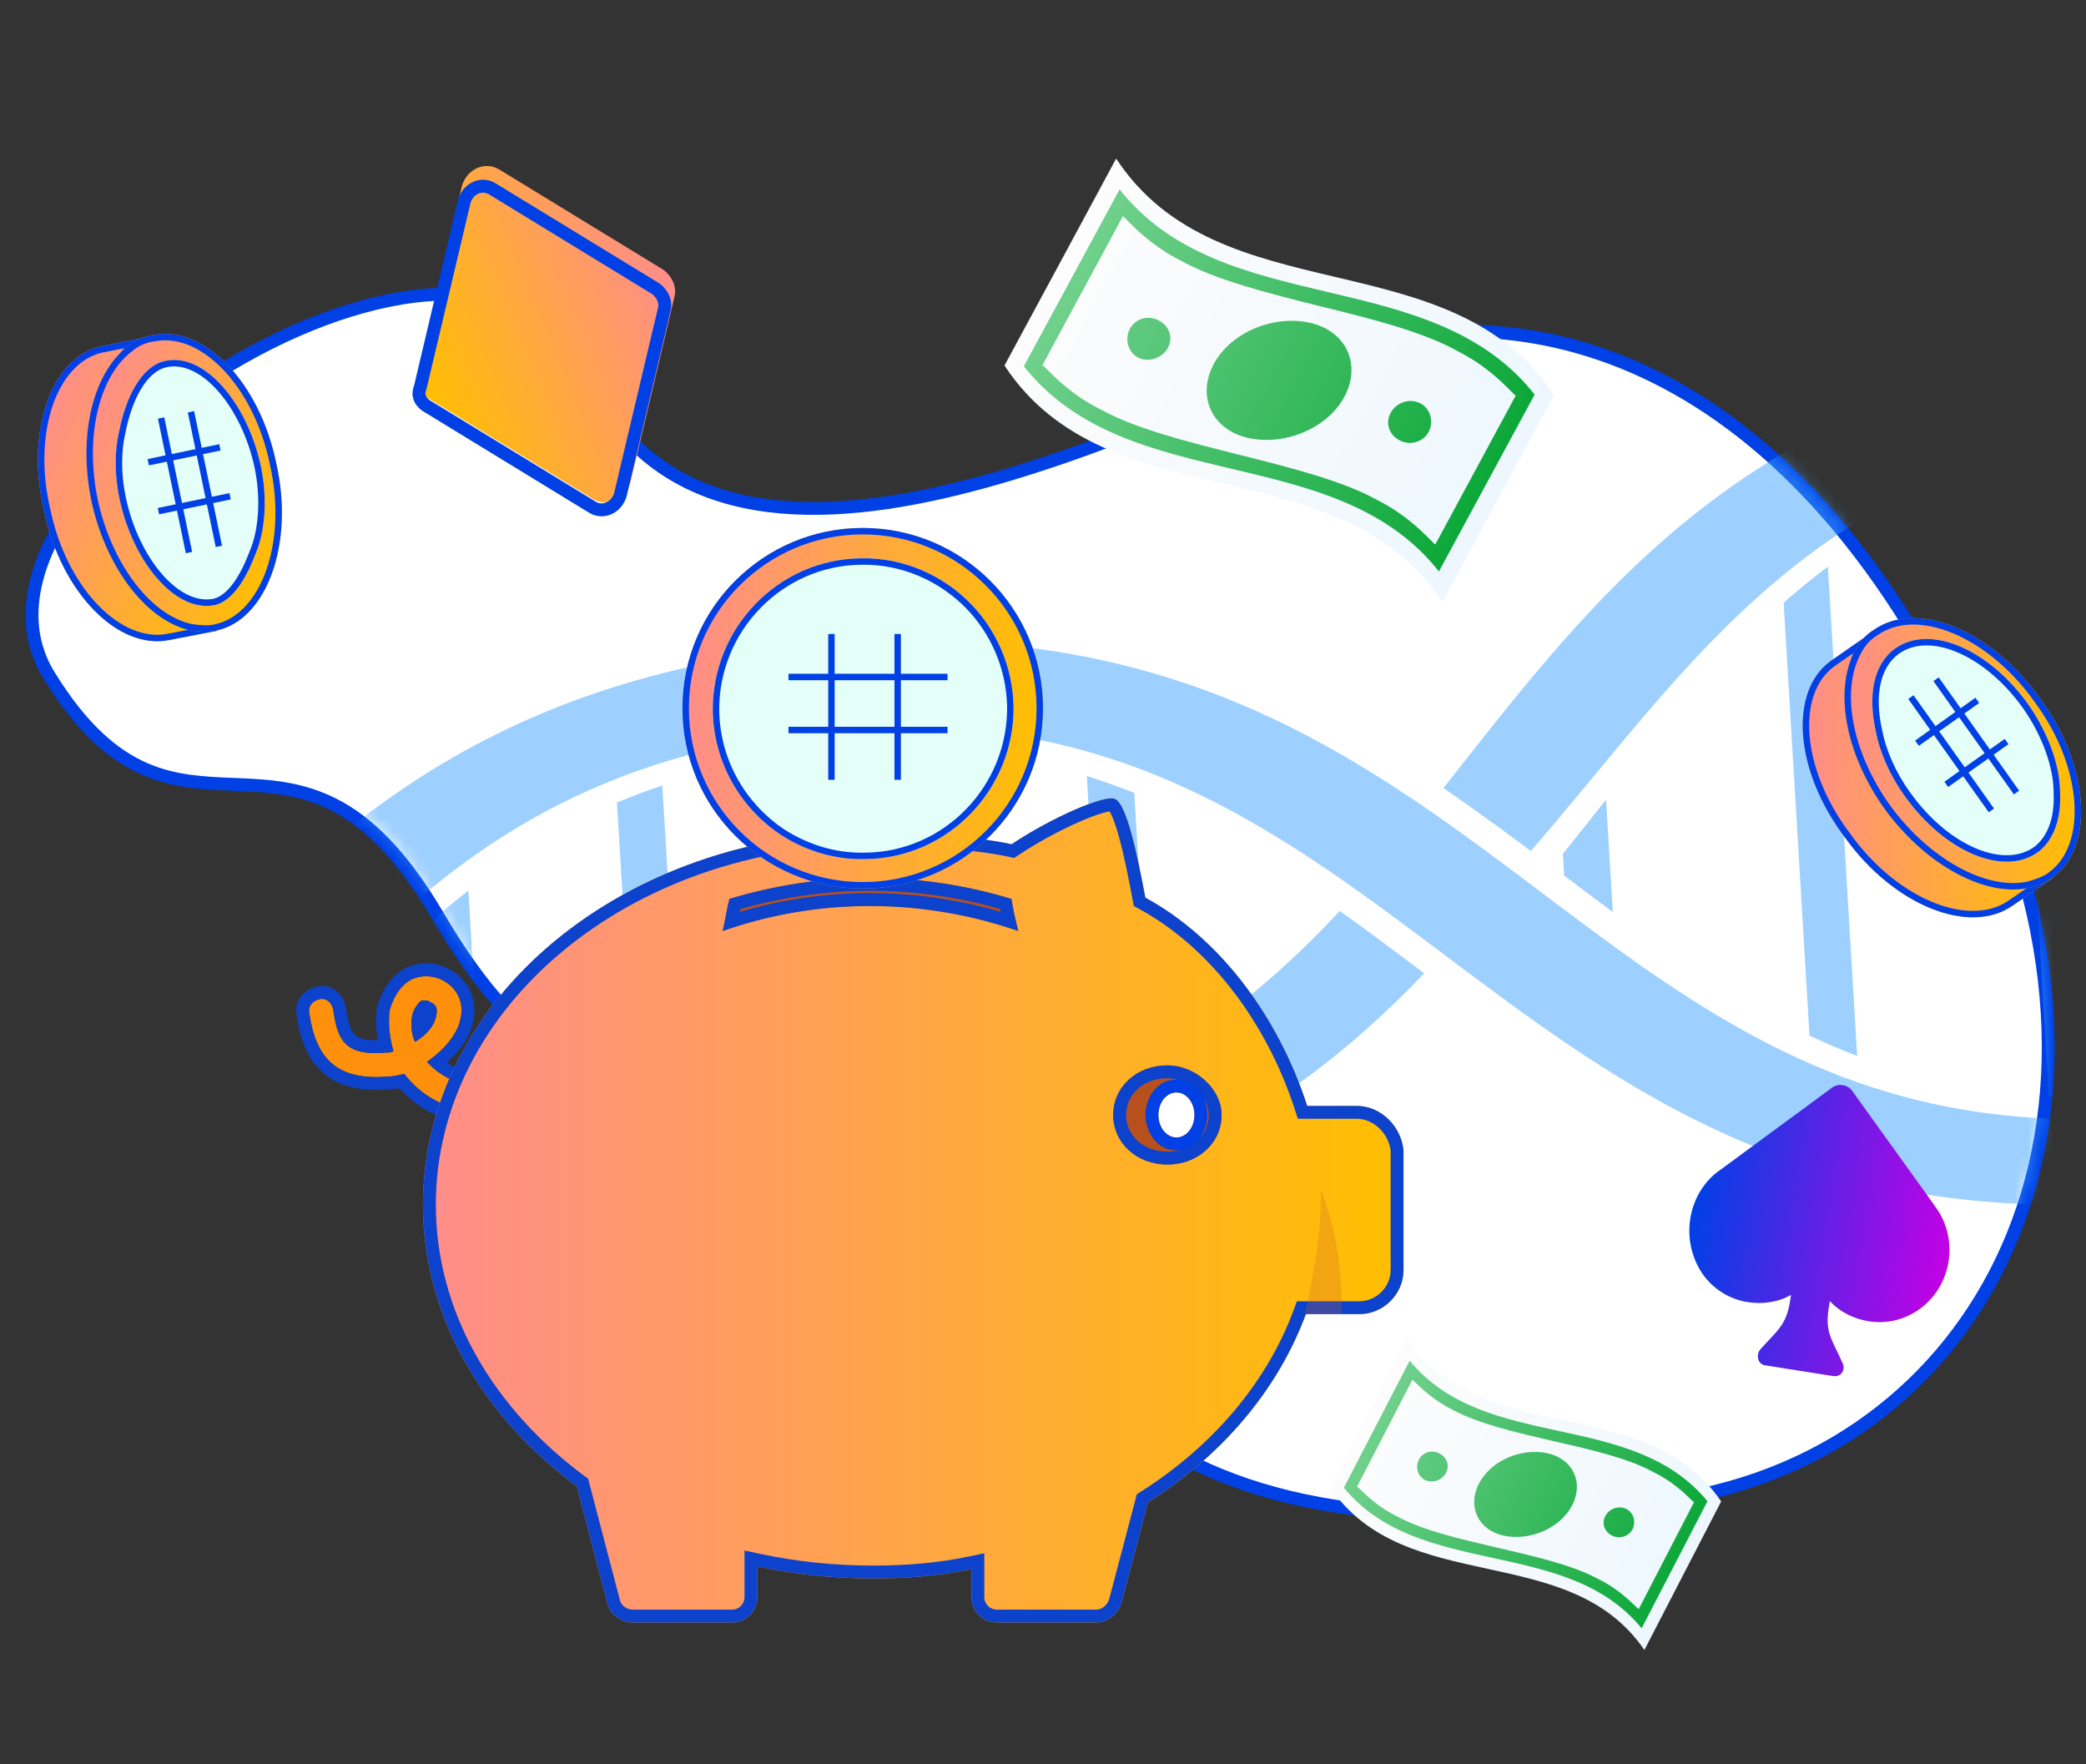 <?xml version="1.0" encoding="UTF-8"?>
<svg xmlns="http://www.w3.org/2000/svg" width="162" height="137" viewBox="0 0 162 137" fill="none">
  <rect x="0" y="0" width="162" height="137" fill="#333333" stroke="none"/>
  <g clip-path="url(#clip0_2239_8696)">
    <path d="M154.798 61.374C167.149 90.802 151.331 116.142 125.045 116.908C81.931 121.953 83.651 100.095 65.21 90.246C46.769 80.397 43.208 86.702 33.926 70.986C22.84 52.214 14.058 69.12 3.8 52.438C-5.471 37.361 37.075 10.838 45.444 28.938C55.758 51.248 89.6 31.947 103.985 27.265C118.369 22.583 140.41 27.092 154.798 61.374Z" fill="white"></path>
    <path fill-rule="evenodd" clip-rule="evenodd" d="M129.156 30.15C138.134 34.909 147.174 44.502 154.337 61.568C160.462 76.163 159.583 89.69 153.974 99.644C148.368 109.593 138.006 116.03 125.03 116.408L125.008 116.409L124.987 116.411C103.525 118.923 93.327 114.733 86.195 108.779C83.46 106.495 81.174 103.952 78.859 101.378C78.128 100.565 77.394 99.749 76.642 98.937C73.523 95.567 70.128 92.306 65.445 89.805C58.678 86.191 53.861 84.724 50.09 83.576C48.702 83.154 47.456 82.775 46.307 82.347C44.173 81.554 42.343 80.591 40.475 78.872C38.598 77.146 36.664 74.639 34.356 70.731C31.554 65.987 28.865 63.442 26.214 62.07C23.565 60.7 21.009 60.532 18.573 60.429C18.434 60.423 18.296 60.417 18.158 60.412C15.857 60.318 13.68 60.229 11.474 59.275C9.154 58.272 6.753 56.286 4.226 52.176C2.055 48.646 2.869 44.384 5.637 40.133C8.4 35.89 13.046 31.775 18.262 28.677C23.48 25.576 29.21 23.526 34.12 23.353C39.013 23.181 43.009 24.864 44.989 29.148C47.633 34.866 51.806 37.94 56.794 39.231C61.754 40.515 67.492 40.029 73.298 38.711C79.111 37.392 85.041 35.226 90.403 33.104C92.063 32.447 93.666 31.796 95.194 31.176C98.618 29.784 101.665 28.546 104.139 27.741C111.214 25.438 120.179 25.392 129.156 30.15ZM129.624 29.266C120.387 24.37 111.139 24.411 103.829 26.79C101.321 27.607 98.219 28.867 94.774 30.266C93.254 30.884 91.667 31.529 90.035 32.174C84.684 34.291 78.812 36.434 73.077 37.736C67.335 39.039 61.78 39.489 57.044 38.263C52.337 37.044 48.411 34.165 45.897 28.728C43.694 23.962 39.234 22.173 34.085 22.354C28.953 22.535 23.057 24.664 17.751 27.817C12.443 30.971 7.668 35.183 4.799 39.587C1.936 43.984 0.909 48.692 3.374 52.7C5.976 56.932 8.519 59.087 11.077 60.193C13.459 61.223 15.811 61.318 18.081 61.41C18.231 61.416 18.381 61.422 18.531 61.428C20.958 61.53 23.318 61.698 25.754 62.959C28.188 64.218 30.754 66.599 33.495 71.24C35.828 75.19 37.82 77.789 39.798 79.608C41.784 81.436 43.737 82.459 45.959 83.284C47.173 83.736 48.459 84.127 49.874 84.558C53.632 85.702 58.302 87.124 64.974 90.687C69.511 93.11 72.816 96.275 75.909 99.616C76.639 100.405 77.359 101.206 78.082 102.01C80.407 104.596 82.758 107.212 85.554 109.546C92.949 115.72 103.443 119.936 125.081 117.407C138.381 117.012 149.063 110.398 154.846 100.135C160.63 89.87 161.484 76.013 155.259 61.181C148.033 43.964 138.859 34.162 129.624 29.266Z" fill="#0040E5"></path>
    <mask id="mask0_2239_8696" style="mask-type:alpha" maskUnits="userSpaceOnUse" x="2" y="22" width="158" height="96">
      <path d="M154.829 60.784C167.185 90.204 151.375 115.53 125.093 116.29C81.987 121.324 83.701 99.474 65.26 89.624C46.82 79.774 43.261 86.076 33.977 70.364C22.888 51.597 14.111 68.494 3.851 51.816C-5.423 36.743 37.112 10.24 45.483 28.335C55.801 50.639 89.633 31.353 104.015 26.676C118.397 21.999 140.435 26.511 154.829 60.784Z" fill="#98FFF3"></path>
    </mask>
    <g mask="url(#mask0_2239_8696)">
      <g opacity="0.5">
        <path d="M62.031 50.355C34.85 53.547 22.372 67.213 9.54 82.267C-1.618 95.362 -12.157 107.73 -35.057 110.418C-37.806 110.741 -39.889 112.462 -39.705 114.263C-39.521 116.062 -37.142 117.258 -34.39 116.936C-21.703 115.447 -11.008 111.44 -1.7 104.69C21.376 87.959 27.641 60.987 62.698 56.87C110.086 51.312 115.428 99.338 169.638 92.978C172.391 92.655 174.47 90.935 174.286 89.133C174.102 87.335 171.727 86.135 168.971 86.458C133.905 90.569 122.353 65.707 96.424 54.721C85.978 50.298 74.73 48.865 62.031 50.355Z" fill="#3CA1FF"></path>
        <path d="M11.386 77.035C-2.341 67.532 -15.87 58.637 -38.106 61.783C-39.153 61.931 -40.19 62.1 -41.197 62.29C-43.913 62.798 -46.495 61.786 -46.964 60.029C-47.432 58.272 -45.611 56.436 -42.894 55.928C-14.288 50.577 1.902 60.51 17.009 70.905C15.055 72.914 13.198 74.97 11.386 77.035Z" fill="#3CA1FF"></path>
        <path d="M27.155 77.813C38.878 85.417 51.472 91.308 70.147 88.666C86.259 86.388 96.023 79.345 104.05 70.743C106.241 72.309 108.413 73.94 110.602 75.583C101.658 84.73 90.186 92.447 71.179 95.137C48.81 98.303 34.333 92.004 21.706 83.999C23.505 81.894 25.303 79.817 27.155 77.813Z" fill="#3CA1FF"></path>
        <path d="M159.159 34.16C138.715 39.022 129.611 52.771 118.888 66.088C116.669 64.434 114.42 62.786 112.094 61.198C122.677 47.839 133.015 33.597 156.74 27.951C159.416 27.313 162.124 28.191 162.79 29.902C163.456 31.618 161.831 33.525 159.159 34.16Z" fill="#3CA1FF"></path>
        <path d="M11.387 77.037C-3.296 66.106 -18.155 57.518 -41.196 62.291C-16.853 58.265 -3.568 67.421 11.387 77.037Z" fill="#3CA1FF"></path>
        <path d="M110.601 75.583C109.539 76.606 108.063 78.033 106.582 79.3C96.051 88.42 83.723 93.723 67.121 95.341C53.177 96.649 41.965 94.291 31.276 89.218C27.509 87.444 24.924 85.91 21.706 84.002C27.665 87.85 33.73 91.346 41.73 93.7C53.892 97.316 67.641 96.879 80.2 93.623C93.147 90.26 101.885 84.397 109.674 76.547L110.601 75.583Z" fill="#3CA1FF"></path>
        <path d="M159.16 34.161C138.849 38.5 128.859 52.729 118.889 66.089C130.102 53.138 138.463 39.618 159.16 34.161Z" fill="#3CA1FF"></path>
        <path d="M36.373 69.16L37.1 81.339C35.838 80.685 34.599 79.995 33.372 79.274L32.94 72.05C34.045 71.05 35.186 70.084 36.373 69.16Z" fill="#3CA1FF"></path>
        <path d="M51.436 60.997L52.984 86.896C51.738 86.677 50.522 86.412 49.333 86.107L47.913 62.323C49.046 61.848 50.218 61.403 51.436 60.997Z" fill="#3CA1FF"></path>
        <path d="M69.569 58.087L71.286 86.842C70.129 87.03 68.935 87.189 67.706 87.318L65.968 58.215C67.199 58.132 68.396 58.09 69.569 58.087Z" fill="#3CA1FF"></path>
        <path d="M88.088 61.575L89.219 80.509C88.098 81.173 86.937 81.801 85.723 82.389L84.402 60.266C85.662 60.66 86.889 61.098 88.088 61.575Z" fill="#3CA1FF"></path>
        <path d="M121.7 68.17C121.626 68.115 121.551 68.06 121.476 68.002L121.373 66.309C122.506 64.903 123.618 63.496 124.728 62.101L125.251 70.833C124.071 69.956 122.89 69.065 121.7 68.17Z" fill="#3CA1FF"></path>
        <path d="M140.527 80.418L138.518 46.8C139.623 45.829 140.769 44.897 141.956 44.008L144.229 82.004C142.964 81.519 141.734 80.988 140.527 80.418Z" fill="#3CA1FF"></path>
        <path d="M159.121 85.173L156.223 36.687C157.362 36.327 158.542 36.002 159.763 35.712C159.767 35.711 159.767 35.711 159.77 35.711L162.731 85.239C161.496 85.26 160.295 85.235 159.121 85.173Z" fill="#3CA1FF"></path>
      </g>
    </g>
    <path d="M16.85 48.991L13.143 49.702C9.168 50.508 4.789 46.039 3.451 39.799C1.923 33.477 3.989 27.732 7.87 26.884L11.699 26.127C11.061 26.291 11.376 26.307 10.887 26.647C8.132 28.542 6.894 33.43 8.083 38.718C9.273 44.006 12.553 47.883 15.876 48.564C16.581 48.762 16.158 49.02 16.85 48.991Z" fill="url(#paint0_linear_2239_8696)"></path>
    <path fill-rule="evenodd" clip-rule="evenodd" d="M16.071 48.631C16.018 48.608 15.954 48.586 15.876 48.564C12.553 47.883 9.273 44.006 8.083 38.718C6.935 33.612 8.05 28.878 10.609 26.852C10.7 26.78 10.793 26.712 10.887 26.647C11.079 26.513 11.147 26.43 11.198 26.367C11.275 26.271 11.312 26.226 11.699 26.127L7.87 26.884C3.989 27.732 1.923 33.477 3.451 39.799C4.789 46.039 9.168 50.508 13.143 49.702L16.85 48.991C16.481 49.006 16.429 48.94 16.354 48.845C16.304 48.782 16.244 48.705 16.071 48.631ZM14.991 48.838L13.049 49.211L13.043 49.212C11.282 49.569 9.356 48.77 7.665 47.043C5.981 45.323 4.592 42.734 3.94 39.694L3.937 39.682C3.192 36.599 3.33 33.681 4.105 31.453C4.881 29.219 6.264 27.749 7.972 27.374L9.666 27.039C8.652 28.103 7.927 29.586 7.52 31.294C6.995 33.497 6.986 36.118 7.596 38.828C8.206 41.54 9.354 43.902 10.79 45.682C12.014 47.199 13.466 48.314 14.991 48.838Z" fill="#0040E5"></path>
    <path d="M16.867 48.955C16.231 49.124 15.583 49.064 14.84 48.962C11.534 48.297 8.333 44.316 7.14 39.087C5.989 33.764 7.254 28.828 10.052 26.805C10.582 26.366 11.26 26.103 11.855 26.027C15.82 25.189 20.154 29.666 21.447 35.948C22.875 42.177 20.738 48.075 16.867 48.955Z" fill="url(#paint1_linear_2239_8696)"></path>
    <path fill-rule="evenodd" clip-rule="evenodd" d="M16.748 48.469L16.756 48.467C18.462 48.08 19.865 46.565 20.673 44.29C21.477 42.027 21.655 39.093 20.959 36.06L20.957 36.049L20.957 36.049C20.327 32.988 18.959 30.388 17.294 28.665C15.622 26.937 13.712 26.146 11.958 26.517L11.938 26.521L11.918 26.523C11.409 26.588 10.822 26.816 10.371 27.19L10.358 27.201L10.345 27.211C9.071 28.131 8.105 29.749 7.601 31.826C7.099 33.897 7.067 36.383 7.628 38.978C8.21 41.527 9.278 43.759 10.59 45.427C11.903 47.096 13.43 48.163 14.924 48.469C15.659 48.569 16.213 48.611 16.739 48.472L16.748 48.469ZM14.84 48.962C11.534 48.297 8.333 44.316 7.14 39.087C5.989 33.764 7.254 28.828 10.052 26.805C10.582 26.366 11.26 26.103 11.855 26.027C15.82 25.189 20.154 29.666 21.447 35.948C22.875 42.177 20.738 48.075 16.867 48.955C16.231 49.124 15.583 49.064 14.84 48.962Z" fill="#0040E5"></path>
    <path d="M16.714 46.981C13.656 47.641 10.333 43.665 9.294 38.785C8.882 36.918 8.891 35.026 9.253 33.499C9.745 30.975 10.916 28.443 12.843 28.024C15.902 27.363 19.225 31.34 20.263 36.22C20.787 38.767 20.593 41.316 19.817 43.083C19.129 44.888 18.095 46.638 16.714 46.981Z" fill="#E4FFF7"></path>
    <path fill-rule="evenodd" clip-rule="evenodd" d="M9.294 38.785C10.333 43.665 13.656 47.641 16.714 46.981C18.095 46.638 19.129 44.888 19.817 43.083C20.593 41.316 20.787 38.767 20.263 36.22C19.225 31.34 15.902 27.363 12.843 28.024C10.916 28.443 9.745 30.975 9.253 33.499C8.891 35.026 8.882 36.918 9.294 38.785ZM19.774 36.322C20.282 38.795 20.083 41.233 19.36 42.882L19.355 42.894L19.35 42.905C19.015 43.785 18.603 44.628 18.122 45.285C17.638 45.945 17.126 46.361 16.601 46.493C15.333 46.764 13.911 46.09 12.622 44.63C11.344 43.181 10.287 41.049 9.783 38.681L9.783 38.681L9.782 38.677C9.385 36.876 9.397 35.06 9.74 33.614L9.742 33.605L9.744 33.595C9.983 32.369 10.383 31.164 10.94 30.228C11.5 29.285 12.178 28.681 12.949 28.513C14.219 28.239 15.644 28.912 16.936 30.375C18.214 31.823 19.27 33.955 19.774 36.322Z" fill="#0040E5"></path>
    <path fill-rule="evenodd" clip-rule="evenodd" d="M14.431 42.963L12.266 32.51L12.756 32.408L14.921 42.861L14.431 42.963Z" fill="#0040E5"></path>
    <path fill-rule="evenodd" clip-rule="evenodd" d="M11.464 35.648L17.029 34.496L17.131 34.985L11.566 36.138L11.464 35.648Z" fill="#0040E5"></path>
    <path fill-rule="evenodd" clip-rule="evenodd" d="M16.752 42.481L14.587 32.028L15.076 31.927L17.241 42.38L16.752 42.481Z" fill="#0040E5"></path>
    <path fill-rule="evenodd" clip-rule="evenodd" d="M12.253 39.448L17.819 38.295L17.92 38.785L12.355 39.937L12.253 39.448Z" fill="#0040E5"></path>
    <path d="M159.455 68.156L156.312 70.32C152.959 72.68 147.091 70.32 143.319 65.087C139.338 59.853 138.919 53.697 142.167 51.336L145.404 49.081C144.88 49.491 145.178 49.378 144.864 49.892C143.083 52.765 143.921 57.793 147.169 62.205C150.417 66.617 155.027 68.875 158.38 68.156C159.113 68.054 158.826 68.464 159.455 68.156Z" fill="url(#paint2_linear_2239_8696)"></path>
    <path fill-rule="evenodd" clip-rule="evenodd" d="M158.598 68.14C158.537 68.14 158.465 68.145 158.38 68.156C155.027 68.875 150.417 66.617 147.169 62.205C144.028 57.939 143.141 53.097 144.695 50.184C144.749 50.084 144.805 49.987 144.864 49.892C144.987 49.69 145.016 49.585 145.038 49.507C145.071 49.386 145.086 49.33 145.404 49.081L142.167 51.336C138.919 53.697 139.338 59.853 143.319 65.087C147.091 70.32 152.959 72.68 156.312 70.32L159.455 68.156C159.12 68.321 159.045 68.281 158.937 68.223C158.866 68.185 158.781 68.14 158.598 68.14ZM157.692 68.763L156.028 69.908L156.024 69.911C154.537 70.958 152.427 71 150.159 70.087C147.901 69.177 145.563 67.344 143.725 64.794L143.717 64.784C141.775 62.231 140.718 59.473 140.53 57.095C140.342 54.71 141.026 52.786 142.457 51.744L143.903 50.736C143.392 52.135 143.321 53.808 143.638 55.56C144.046 57.811 145.102 60.241 146.766 62.501C148.432 64.764 150.453 66.484 152.505 67.549C154.26 68.459 156.063 68.902 157.692 68.763Z" fill="#0040E5"></path>
    <path d="M159.456 68.117C158.936 68.532 158.311 68.74 157.583 68.947C154.252 69.673 149.672 67.287 146.445 62.931C143.218 58.47 142.385 53.387 144.155 50.379C144.467 49.756 144.988 49.237 145.508 48.926C148.839 46.54 154.668 48.926 158.415 54.217C162.267 59.404 162.683 65.731 159.456 68.117Z" fill="url(#paint3_linear_2239_8696)"></path>
    <path fill-rule="evenodd" clip-rule="evenodd" d="M159.152 67.721L159.159 67.715C160.583 66.663 161.267 64.688 161.091 62.253C160.917 59.831 159.89 57.041 158.014 54.515L158.007 54.506L158.007 54.506C156.181 51.927 153.858 50.074 151.616 49.156C149.365 48.233 147.274 48.276 145.799 49.333L145.782 49.345L145.765 49.355C145.319 49.622 144.868 50.072 144.602 50.603L144.594 50.618L144.586 50.632C143.78 52.003 143.542 53.895 143.919 56.023C144.294 58.144 145.275 60.46 146.848 62.635C148.422 64.759 150.318 66.392 152.211 67.404C154.104 68.416 155.952 68.786 157.461 68.462C158.183 68.256 158.714 68.07 159.145 67.727L159.152 67.721ZM157.583 68.947C154.252 69.673 149.672 67.287 146.445 62.931C143.218 58.47 142.385 53.387 144.155 50.379C144.467 49.756 144.988 49.237 145.508 48.926C148.839 46.54 154.668 48.926 158.415 54.217C162.267 59.404 162.683 65.731 159.456 68.117C158.936 68.532 158.311 68.74 157.583 68.947Z" fill="#0040E5"></path>
    <path d="M158.294 66.159C155.609 68.106 151.035 66.159 147.952 61.855C146.759 60.215 145.964 58.371 145.665 56.731C145.069 54.067 145.466 51.607 147.157 50.378C149.842 48.431 154.416 50.378 157.499 54.682C159.09 56.936 159.985 59.498 159.985 61.547C160.084 63.597 159.488 65.237 158.294 66.159Z" fill="#E4FFF7"></path>
    <path fill-rule="evenodd" clip-rule="evenodd" d="M159.985 61.547C159.985 59.498 159.09 56.936 157.499 54.682C154.416 50.378 149.842 48.431 147.157 50.378C145.466 51.607 145.069 54.067 145.665 56.731C145.964 58.371 146.759 60.215 147.952 61.855C151.035 66.159 155.609 68.106 158.294 66.159C159.488 65.237 160.084 63.597 159.985 61.547ZM157.995 65.758C159.01 64.969 159.58 63.52 159.485 61.572L159.485 61.56V61.547C159.485 59.626 158.638 57.163 157.091 54.971C155.594 52.881 153.749 51.386 151.985 50.647C150.216 49.905 148.602 49.947 147.451 50.782C146.007 51.833 145.571 54.023 146.153 56.622L146.155 56.632L146.157 56.642C146.441 58.199 147.203 59.975 148.357 61.561L148.359 61.564L148.359 61.564C149.856 63.654 151.701 65.15 153.466 65.89C155.232 66.63 156.844 66.589 157.995 65.758Z" fill="#0040E5"></path>
    <path fill-rule="evenodd" clip-rule="evenodd" d="M154.446 63.077L148.198 54.278L148.605 53.989L154.854 62.787L154.446 63.077Z" fill="#0040E5"></path>
    <path fill-rule="evenodd" clip-rule="evenodd" d="M148.73 57.51L153.414 54.183L153.703 54.591L149.019 57.917L148.73 57.51Z" fill="#0040E5"></path>
    <path fill-rule="evenodd" clip-rule="evenodd" d="M156.399 61.69L150.151 52.892L150.559 52.602L156.807 61.401L156.399 61.69Z" fill="#0040E5"></path>
    <path fill-rule="evenodd" clip-rule="evenodd" d="M151.005 60.707L155.689 57.381L155.979 57.789L151.294 61.115L151.005 60.707Z" fill="#0040E5"></path>
    <path d="M132.215 98.924C133.086 100.153 134.352 100.9 135.703 101.113C136.846 101.294 138.039 101.156 139.093 100.558L139.008 101.09C138.722 102.901 138.014 103.335 136.722 104.769C136.326 105.252 136.537 105.941 137.056 106.023L142.355 106.861C142.979 106.96 143.391 106.37 143.06 105.772C142.274 104.009 141.718 103.485 142.021 101.567L142.106 101.035C142.923 101.928 144.015 102.429 145.158 102.61C146.509 102.823 147.944 102.504 149.151 101.604C151.566 99.802 152.123 96.287 150.382 93.827L149.511 92.598L143.837 84.711C143.488 84.22 142.761 84.105 142.278 84.465L133.238 91.115C131.031 92.949 130.491 96.358 132.215 98.924Z" fill="url(#paint4_linear_2239_8696)"></path>
    <path d="M33.323 30.976L46.03 38.742C47.131 39.425 48.522 38.846 48.951 37.524L52.381 23.033C52.566 22.302 52.218 21.468 51.511 20.946L38.804 13.181C37.703 12.497 36.312 13.077 35.883 14.398L32.454 28.89C32.129 29.678 32.477 30.513 33.323 30.976Z" fill="url(#paint5_linear_2239_8696)"></path>
    <path fill-rule="evenodd" clip-rule="evenodd" d="M33.546 31.188C33.532 31.18 33.519 31.172 33.505 31.165C33.016 30.897 32.985 30.564 33.08 30.336C33.099 30.287 33.116 30.236 33.128 30.185L36.547 15.738C36.814 14.971 37.515 14.808 37.978 15.095L37.984 15.099L37.984 15.099L50.649 22.839C51.073 23.168 51.177 23.599 51.112 23.852L51.109 23.868L47.69 38.315C47.422 39.082 46.722 39.245 46.259 38.957L46.253 38.954L46.253 38.954L33.546 31.188ZM48.652 38.589L52.082 24.098C52.267 23.367 51.919 22.533 51.212 22.011L38.505 14.246C37.404 13.562 36.013 14.142 35.584 15.464L32.155 29.955C31.83 30.743 32.178 31.578 33.025 32.041L45.731 39.807C46.833 40.491 48.224 39.911 48.652 38.589Z" fill="#0040E5"></path>
    <path d="M36.691 86.191C34.717 86.191 32.743 85.154 31.392 83.391C30.977 83.495 30.561 83.599 30.145 83.599C26.405 83.91 24.535 82.459 24.016 78.623C23.912 78.104 24.328 77.69 24.847 77.586C25.367 77.482 25.782 77.897 25.886 78.415C26.198 80.8 26.821 82.044 30.042 81.733C30.249 81.733 30.353 81.733 30.561 81.629C30.249 80.592 30.145 79.556 30.249 78.519C30.457 77.69 30.977 76.549 32.016 76.031C32.535 75.824 33.366 75.616 34.405 76.135C35.548 76.757 36.067 77.897 35.755 79.141C35.548 80.281 34.509 81.525 33.158 82.459C34.197 83.599 35.755 84.428 37.418 84.117C37.937 84.014 38.457 84.325 38.457 84.843C38.56 85.361 38.249 85.776 37.729 85.88C37.418 86.087 37.002 86.191 36.691 86.191ZM32.95 77.69C32.847 77.69 32.743 77.69 32.743 77.69C32.431 77.897 32.119 78.415 32.016 78.83C31.912 79.452 31.912 80.178 32.223 80.903C33.158 80.385 33.782 79.556 33.886 78.83C33.989 78.312 33.886 78.001 33.366 77.793C33.262 77.69 33.054 77.69 32.95 77.69Z" fill="#FF900B"></path>
    <path fill-rule="evenodd" clip-rule="evenodd" d="M34.404 76.135C35.547 76.757 36.067 77.897 35.755 79.141C35.59 80.046 34.903 81.016 33.951 81.844C33.703 82.059 33.437 82.266 33.158 82.459C33.385 82.708 33.636 82.942 33.908 83.153C34.882 83.907 36.118 84.36 37.417 84.117C37.937 84.014 38.456 84.325 38.456 84.843C38.56 85.361 38.248 85.776 37.729 85.88C37.417 86.087 37.002 86.191 36.69 86.191C34.716 86.191 32.742 85.154 31.392 83.392C30.976 83.495 30.561 83.599 30.145 83.599C26.405 83.91 24.535 82.459 24.015 78.623C23.912 78.105 24.327 77.69 24.847 77.586C25.366 77.483 25.782 77.897 25.886 78.415C26.181 80.676 26.757 81.912 29.56 81.769C29.713 81.761 29.874 81.749 30.041 81.733C30.114 81.733 30.174 81.733 30.231 81.728C30.335 81.72 30.426 81.697 30.561 81.629C30.249 80.593 30.145 79.556 30.249 78.519C30.457 77.69 30.976 76.549 32.015 76.031C32.535 75.824 33.366 75.616 34.404 76.135ZM33.885 78.83C33.989 78.312 33.885 78.001 33.366 77.793C33.262 77.69 33.054 77.69 32.95 77.69H32.742C32.431 77.897 32.119 78.415 32.015 78.83C31.96 79.159 31.934 79.517 31.968 79.888C31.998 80.219 32.076 80.561 32.223 80.904C32.54 80.728 32.822 80.516 33.059 80.284C33.521 79.834 33.816 79.309 33.885 78.83ZM29.335 80.777C29.203 79.995 29.175 79.208 29.254 78.419L29.261 78.347L29.279 78.276C29.512 77.347 30.137 75.851 31.569 75.136L31.606 75.118L31.644 75.102C32.32 74.832 33.469 74.55 34.851 75.24L34.867 75.248L34.883 75.256C36.401 76.083 37.143 77.662 36.733 79.353C36.512 80.505 35.712 81.609 34.713 82.504C35.473 83.033 36.357 83.297 37.229 83.135C37.73 83.037 38.259 83.131 38.685 83.414C39.105 83.693 39.42 84.16 39.453 84.74C39.526 85.22 39.423 85.702 39.139 86.099C38.883 86.457 38.519 86.693 38.12 86.812C37.659 87.071 37.124 87.191 36.69 87.191C34.571 87.191 32.511 86.181 31.016 84.505C30.758 84.555 30.477 84.595 30.189 84.599C28.216 84.757 26.523 84.471 25.246 83.445C23.967 82.418 23.306 80.809 23.028 78.784C22.8 77.534 23.835 76.768 24.651 76.606C25.919 76.352 26.701 77.393 26.866 78.219L26.873 78.252L26.877 78.286C27.034 79.487 27.245 80.059 27.563 80.362C27.797 80.585 28.257 80.808 29.335 80.777Z" fill="#0C42CC"></path>
    <path d="M105.362 85.88H101.519C99.233 78.83 94.662 72.817 88.948 69.707C88.325 66.39 87.493 62.347 86.558 62.036C85.727 61.725 81.676 63.487 78.559 65.561C75.754 64.939 70.767 64.627 67.754 64.627C48.431 64.627 32.848 77.586 32.848 93.551C32.848 102.26 37.523 110.035 44.795 115.426L47.184 124.549C47.392 125.378 48.223 126 49.158 126H56.846C57.989 126 58.82 125.067 58.82 124.03V121.646C61.729 122.268 64.742 122.579 67.858 122.579C70.456 122.579 72.949 122.372 75.442 121.853V124.03C75.442 125.171 76.377 126 77.416 126H85.104C86.039 126 86.766 125.378 87.078 124.549L89.156 116.67C94.87 113.041 99.233 107.961 101.415 102.052H105.57C107.44 102.052 108.999 100.497 108.999 98.631V89.301C108.791 87.435 107.232 85.88 105.362 85.88Z" fill="url(#paint6_linear_2239_8696)"></path>
    <path fill-rule="evenodd" clip-rule="evenodd" d="M100.792 86.88L100.567 86.188C98.344 79.332 93.917 73.55 88.47 70.586L88.053 70.359L87.965 69.892C87.653 68.231 87.296 66.429 86.906 65.009C86.71 64.296 86.516 63.719 86.331 63.318C86.268 63.183 86.214 63.083 86.169 63.013C86.048 63.03 85.882 63.066 85.668 63.126C85.183 63.263 84.547 63.5 83.818 63.82C82.362 64.459 80.621 65.39 79.113 66.393L78.758 66.629L78.343 66.537C75.643 65.938 70.741 65.627 67.754 65.627C48.8 65.627 33.848 78.305 33.848 93.551C33.848 101.879 38.317 109.379 45.39 114.622L45.673 114.832L48.154 124.306C48.24 124.648 48.637 125 49.158 125H56.846C57.405 125 57.82 124.547 57.82 124.03V120.409L59.029 120.668C61.866 121.275 64.809 121.579 67.858 121.579C70.401 121.579 72.825 121.376 75.239 120.874L76.442 120.624V124.03C76.442 124.582 76.893 125 77.416 125H85.104C85.534 125 85.926 124.729 86.126 124.239L88.289 116.036L88.62 115.826C94.175 112.298 98.381 107.382 100.477 101.706L100.718 101.052H105.57C106.89 101.052 107.999 99.943 107.999 98.631V89.361C107.818 87.964 106.648 86.88 105.362 86.88H100.792ZM108.999 89.301V98.631C108.999 100.497 107.44 102.052 105.57 102.052H101.415C99.233 107.961 94.87 113.041 89.156 116.67L87.078 124.549C86.766 125.378 86.039 126 85.104 126H77.416C76.377 126 75.442 125.171 75.442 124.03V121.853C75.109 121.922 74.776 121.986 74.442 122.045C72.281 122.423 70.109 122.579 67.858 122.579C65.097 122.579 62.418 122.335 59.82 121.847C59.485 121.784 59.152 121.717 58.82 121.646V124.03C58.82 125.067 57.989 126 56.846 126H49.158C48.223 126 47.392 125.378 47.184 124.549L44.795 115.426C37.523 110.035 32.848 102.26 32.848 93.551C32.848 77.586 48.431 64.627 67.754 64.627C70.767 64.627 75.754 64.939 78.559 65.561C81.676 63.487 85.727 61.725 86.558 62.036C87.493 62.347 88.325 66.39 88.948 69.707C94.662 72.817 99.233 78.83 101.519 85.88H105.362C107.232 85.88 108.791 87.435 108.999 89.301Z" fill="#0C42CC"></path>
    <path opacity="0.25" d="M102.557 92.307C102.765 96.35 101.311 102.052 101.311 102.052H104.219C104.219 99.564 104.012 96.039 102.557 92.307Z" fill="#D36224"></path>
    <path d="M79.081 72.299C71.601 69.707 63.497 69.707 56.121 72.299C56.329 71.469 56.433 70.64 56.641 69.811C63.809 67.633 71.393 67.633 78.561 69.811C78.665 70.64 78.873 71.469 79.081 72.299Z" fill="#B7501C"></path>
    <path fill-rule="evenodd" clip-rule="evenodd" d="M79.081 72.299C78.985 71.916 78.889 71.533 78.803 71.15C78.703 70.704 78.617 70.257 78.561 69.811C71.393 67.633 63.809 67.633 56.641 69.811C56.537 70.225 56.459 70.64 56.381 71.055C56.374 71.09 56.368 71.125 56.361 71.16C56.289 71.539 56.216 71.919 56.121 72.299C56.489 72.169 56.858 72.047 57.23 71.93C63.933 69.829 71.171 69.83 77.959 71.931C78.334 72.047 78.708 72.17 79.081 72.299ZM77.711 70.812C77.696 70.738 77.683 70.664 77.669 70.59C71.054 68.703 64.1 68.707 57.487 70.603C57.472 70.675 57.458 70.747 57.444 70.82C64.018 68.868 71.063 68.867 77.711 70.812Z" fill="#0C42CC"></path>
    <path d="M94.87 86.584C94.87 88.76 93.04 90.435 90.661 90.435C88.281 90.435 86.451 88.76 86.451 86.584C86.451 84.408 88.281 82.733 90.661 82.733C92.857 82.733 94.87 84.575 94.87 86.584Z" fill="#B7501C"></path>
    <path fill-rule="evenodd" clip-rule="evenodd" d="M90.661 89.435C92.573 89.435 93.87 88.126 93.87 86.584C93.87 85.917 93.531 85.207 92.914 84.643C92.3 84.082 91.483 83.733 90.661 83.733C88.748 83.733 87.451 85.042 87.451 86.584C87.451 88.126 88.748 89.435 90.661 89.435ZM90.661 90.435C93.04 90.435 94.87 88.76 94.87 86.584C94.87 84.575 92.857 82.733 90.661 82.733C88.281 82.733 86.451 84.408 86.451 86.584C86.451 88.76 88.281 90.435 90.661 90.435Z" fill="#0C42CC"></path>
    <path d="M91.362 88.334C92.137 88.334 92.765 87.551 92.765 86.584C92.765 85.617 92.137 84.834 91.362 84.834C90.587 84.834 89.959 85.617 89.959 86.584C89.959 87.551 90.587 88.334 91.362 88.334Z" fill="white"></path>
    <path fill-rule="evenodd" clip-rule="evenodd" d="M93.765 86.584C93.765 87.885 92.884 89.334 91.362 89.334C89.84 89.334 88.959 87.885 88.959 86.584C88.959 85.283 89.84 83.834 91.362 83.834C92.884 83.834 93.765 85.283 93.765 86.584ZM92.765 86.584C92.765 87.551 92.137 88.334 91.362 88.334C90.587 88.334 89.959 87.551 89.959 86.584C89.959 85.617 90.587 84.834 91.362 84.834C92.137 84.834 92.765 85.617 92.765 86.584Z" fill="#0040E5"></path>
    <path d="M109.256 103.97C115.127 112.569 127.802 108.011 133.667 116.596C131.675 120.443 129.683 124.29 127.704 128.132C121.839 119.546 109.165 124.104 103.294 115.506C105.286 111.659 107.278 107.811 109.256 103.97Z" fill="url(#paint7_linear_2239_8696)"></path>
    <path fill-rule="evenodd" clip-rule="evenodd" d="M130.046 121.517C129.195 123.162 128.345 124.806 127.49 126.449C124.547 122.858 120.233 121.919 115.919 120.98C111.613 120.042 107.307 119.105 104.366 115.53C105.221 113.888 106.071 112.244 106.921 110.601L106.922 110.6L106.922 110.598C107.773 108.953 108.623 107.309 109.479 105.666C112.414 109.245 116.722 110.182 121.032 111.119C125.346 112.057 129.661 112.996 132.602 116.585C131.747 118.228 130.896 119.873 130.046 121.517ZM107.538 111.3C106.552 113.203 105.567 115.107 105.391 115.45C105.439 115.471 105.537 115.566 105.688 115.713C106.153 116.165 107.113 117.099 108.608 117.814C110.552 118.856 113.439 119.526 116.325 120.197L116.325 120.197C119.212 120.867 122.099 121.538 124.043 122.579C125.541 123.304 126.502 124.239 126.967 124.692C127.119 124.84 127.218 124.936 127.265 124.957C127.441 124.614 128.426 122.711 129.411 120.808L129.412 120.808C130.397 118.904 131.383 117.001 131.558 116.658C131.51 116.637 131.412 116.541 131.26 116.393C130.795 115.94 129.833 115.005 128.336 114.28C126.405 113.233 123.518 112.562 120.624 111.911C117.737 111.24 114.851 110.57 112.907 109.529C111.409 108.804 110.448 107.868 109.982 107.415C109.831 107.268 109.732 107.172 109.684 107.151C109.509 107.493 108.524 109.395 107.539 111.297L107.538 111.299L107.538 111.3ZM126.78 118.76C127.074 118.193 126.866 117.443 126.279 117.173C125.685 116.89 124.951 117.169 124.662 117.749C124.368 118.316 124.612 118.972 125.205 119.255C125.78 119.531 126.485 119.328 126.78 118.76ZM111.762 112.859C112.355 113.142 112.6 113.798 112.305 114.366C112.01 114.933 111.263 115.218 110.688 114.942C110.101 114.672 109.893 113.922 110.187 113.354C110.489 112.768 111.182 112.57 111.762 112.859ZM122.09 116.908C123.016 115.125 122.163 113.272 120.133 112.846C118.122 112.427 115.777 113.435 114.859 115.2C113.933 116.983 114.786 118.836 116.815 119.262C118.839 119.675 121.172 118.672 122.09 116.908Z" fill="url(#paint8_linear_2239_8696)"></path>
    <path d="M67 69C74.732 69 81 62.732 81 55C81 47.268 74.732 41 67 41C59.268 41 53 47.268 53 55C53 62.732 59.268 69 67 69Z" fill="url(#paint9_linear_2239_8696)"></path>
    <path fill-rule="evenodd" clip-rule="evenodd" d="M67 68.5C74.456 68.5 80.5 62.456 80.5 55C80.5 47.544 74.456 41.5 67 41.5C59.544 41.5 53.5 47.544 53.5 55C53.5 62.456 59.544 68.5 67 68.5ZM81 55C81 62.732 74.732 69 67 69C59.268 69 53 62.732 53 55C53 47.268 59.268 41 67 41C74.732 41 81 47.268 81 55Z" fill="#0040E5"></path>
    <path d="M78.713 54.857C78.785 61.286 73.642 66.643 67.213 66.714C64.713 66.786 62.428 66 60.571 64.786C57.499 62.714 55.428 59.214 55.356 55.214C55.285 48.786 60.428 43.428 66.856 43.357C70.213 43.286 73.285 44.714 75.428 46.928C77.356 48.928 78.642 51.714 78.713 54.857Z" fill="#E4FFF7"></path>
    <path fill-rule="evenodd" clip-rule="evenodd" d="M66.856 43.357C60.428 43.428 55.285 48.786 55.356 55.214C55.428 59.214 57.499 62.714 60.571 64.786C62.428 66 64.713 66.786 67.213 66.714C73.642 66.643 78.785 61.286 78.713 54.857C78.642 51.714 77.356 48.928 75.428 46.928C73.285 44.714 70.213 43.286 66.856 43.357ZM78.213 54.866C78.144 51.856 76.913 49.19 75.068 47.276C73.014 45.154 70.074 43.789 66.867 43.857L66.862 43.857V43.857C60.715 43.925 55.789 49.05 55.856 55.207C55.925 59.034 57.906 62.384 60.847 64.369C62.63 65.534 64.816 66.282 67.199 66.214L67.208 66.214L67.208 66.214C73.354 66.146 78.28 61.022 78.213 54.866Z" fill="#0040E5"></path>
    <path fill-rule="evenodd" clip-rule="evenodd" d="M64.32 60.558V49.235H64.82V60.558H64.32Z" fill="#0040E5"></path>
    <path fill-rule="evenodd" clip-rule="evenodd" d="M61.233 52.324L73.586 52.324L73.586 52.824L61.233 52.824L61.233 52.324Z" fill="#0040E5"></path>
    <path fill-rule="evenodd" clip-rule="evenodd" d="M69.465 60.558V49.235H69.965V60.558H69.465Z" fill="#0040E5"></path>
    <path fill-rule="evenodd" clip-rule="evenodd" d="M61.233 56.441L73.586 56.441L73.586 56.941L61.233 56.941L61.233 56.441Z" fill="#0040E5"></path>
    <path d="M86.681 12.316C94.719 24.552 112.653 18.463 120.683 30.681C117.786 36.039 114.889 41.398 112.01 46.748C103.98 34.531 86.046 40.62 78.009 28.384C80.906 23.025 83.803 17.667 86.681 12.316Z" fill="url(#paint10_linear_2239_8696)"></path>
    <path fill-rule="evenodd" clip-rule="evenodd" d="M115.465 37.509C114.228 39.8 112.991 42.09 111.747 44.378C107.701 39.256 101.659 37.827 95.618 36.398L95.618 36.398C89.587 34.972 83.557 33.546 79.512 28.446C80.755 26.159 81.992 23.869 83.229 21.579L83.229 21.578L83.23 21.576C84.467 19.286 85.704 16.995 86.948 14.707C90.985 19.813 97.018 21.238 103.053 22.664C109.095 24.092 115.138 25.52 119.183 30.64C117.939 32.927 116.702 35.218 115.465 37.508L115.465 37.508L115.465 37.509ZM84.078 22.579L84.077 22.581C82.644 25.231 81.211 27.881 80.956 28.359C81.022 28.39 81.158 28.527 81.366 28.737C82.008 29.384 83.335 30.721 85.419 31.765C88.125 33.278 92.167 34.293 96.208 35.308L96.208 35.308L96.209 35.308L96.209 35.308C100.25 36.323 104.292 37.338 106.998 38.851C109.086 39.907 110.414 41.247 111.057 41.896C111.266 42.107 111.402 42.245 111.469 42.275C111.724 41.797 113.158 39.147 114.591 36.496C116.024 33.845 117.457 31.194 117.713 30.716C117.646 30.685 117.51 30.547 117.3 30.336C116.658 29.688 115.33 28.348 113.242 27.292C110.554 25.771 106.512 24.756 102.46 23.767C98.418 22.752 94.377 21.737 91.67 20.224C89.583 19.167 88.255 17.828 87.612 17.179C87.403 16.968 87.266 16.83 87.2 16.799C86.944 17.277 85.511 19.928 84.078 22.579ZM110.941 33.552C111.369 32.762 111.096 31.702 110.277 31.308C109.449 30.895 108.41 31.268 107.989 32.077C107.561 32.867 107.888 33.796 108.715 34.209C109.516 34.611 110.513 34.342 110.941 33.552ZM89.976 24.878C90.803 25.291 91.13 26.22 90.701 27.01C90.273 27.8 89.215 28.181 88.414 27.779C87.595 27.385 87.321 26.325 87.75 25.535C88.189 24.718 89.167 24.458 89.976 24.878ZM104.396 30.829C105.742 28.346 104.59 25.719 101.747 25.069C98.931 24.429 95.608 25.788 94.272 28.245C92.926 30.729 94.078 33.355 96.921 34.006C99.756 34.638 103.061 33.286 104.396 30.829Z" fill="url(#paint11_linear_2239_8696)"></path>
  </g>
  <defs>
    <linearGradient id="paint0_linear_2239_8696" x1="2.266" y1="33.91" x2="20.012" y2="41.693" gradientUnits="userSpaceOnUse">
      <stop stop-color="#FF8C8C"></stop>
      <stop offset="1" stop-color="#FFBF00"></stop>
    </linearGradient>
    <linearGradient id="paint1_linear_2239_8696" x1="5.857" y1="33.735" x2="22.617" y2="41.085" gradientUnits="userSpaceOnUse">
      <stop stop-color="#FF8C8C"></stop>
      <stop offset="1" stop-color="#FFBF00"></stop>
    </linearGradient>
    <linearGradient id="paint2_linear_2239_8696" x1="139.831" y1="60.116" x2="159.419" y2="60.116" gradientUnits="userSpaceOnUse">
      <stop stop-color="#FF8C8C"></stop>
      <stop offset="1" stop-color="#FFBF00"></stop>
    </linearGradient>
    <linearGradient id="paint3_linear_2239_8696" x1="143.085" y1="58.497" x2="161.585" y2="58.497" gradientUnits="userSpaceOnUse">
      <stop stop-color="#FF8C8C"></stop>
      <stop offset="1" stop-color="#FFBF00"></stop>
    </linearGradient>
    <linearGradient id="paint4_linear_2239_8696" x1="151.666" y1="96.934" x2="131.449" y2="93.735" gradientUnits="userSpaceOnUse">
      <stop stop-color="#C500E5"></stop>
      <stop offset="1" stop-color="#0040E5"></stop>
    </linearGradient>
    <linearGradient id="paint5_linear_2239_8696" x1="52.41" y1="21.737" x2="32.486" y2="30.041" gradientUnits="userSpaceOnUse">
      <stop stop-color="#FF8C8C"></stop>
      <stop offset="1" stop-color="#FFBF00"></stop>
    </linearGradient>
    <linearGradient id="paint6_linear_2239_8696" x1="32.186" y1="93.875" x2="108.86" y2="93.875" gradientUnits="userSpaceOnUse">
      <stop stop-color="#FF8C8C"></stop>
      <stop offset="1" stop-color="#FFBF00"></stop>
    </linearGradient>
    <linearGradient id="paint7_linear_2239_8696" x1="130.682" y1="122.368" x2="106.279" y2="109.74" gradientUnits="userSpaceOnUse">
      <stop stop-color="#EEF7FF"></stop>
      <stop offset="1" stop-color="#FCFCFC"></stop>
    </linearGradient>
    <linearGradient id="paint8_linear_2239_8696" x1="132.165" y1="122.567" x2="106.691" y2="110.147" gradientUnits="userSpaceOnUse">
      <stop stop-color="#04A432"></stop>
      <stop offset="1" stop-color="#71D18D"></stop>
    </linearGradient>
    <linearGradient id="paint9_linear_2239_8696" x1="52.757" y1="54.945" x2="80.949" y2="54.945" gradientUnits="userSpaceOnUse">
      <stop stop-color="#FF8C8C"></stop>
      <stop offset="1" stop-color="#FFBF00"></stop>
    </linearGradient>
    <linearGradient id="paint10_linear_2239_8696" x1="116.341" y1="38.72" x2="82.35" y2="20.352" gradientUnits="userSpaceOnUse">
      <stop stop-color="#EEF7FF"></stop>
      <stop offset="1" stop-color="#FCFCFC"></stop>
    </linearGradient>
    <linearGradient id="paint11_linear_2239_8696" x1="118.417" y1="39.038" x2="82.916" y2="20.936" gradientUnits="userSpaceOnUse">
      <stop stop-color="#04A432"></stop>
      <stop offset="1" stop-color="#71D18D"></stop>
    </linearGradient>
    <clipPath id="clip0_2239_8696">
      <rect width="162" height="137" fill="white"></rect>
    </clipPath>
  </defs>
</svg>
